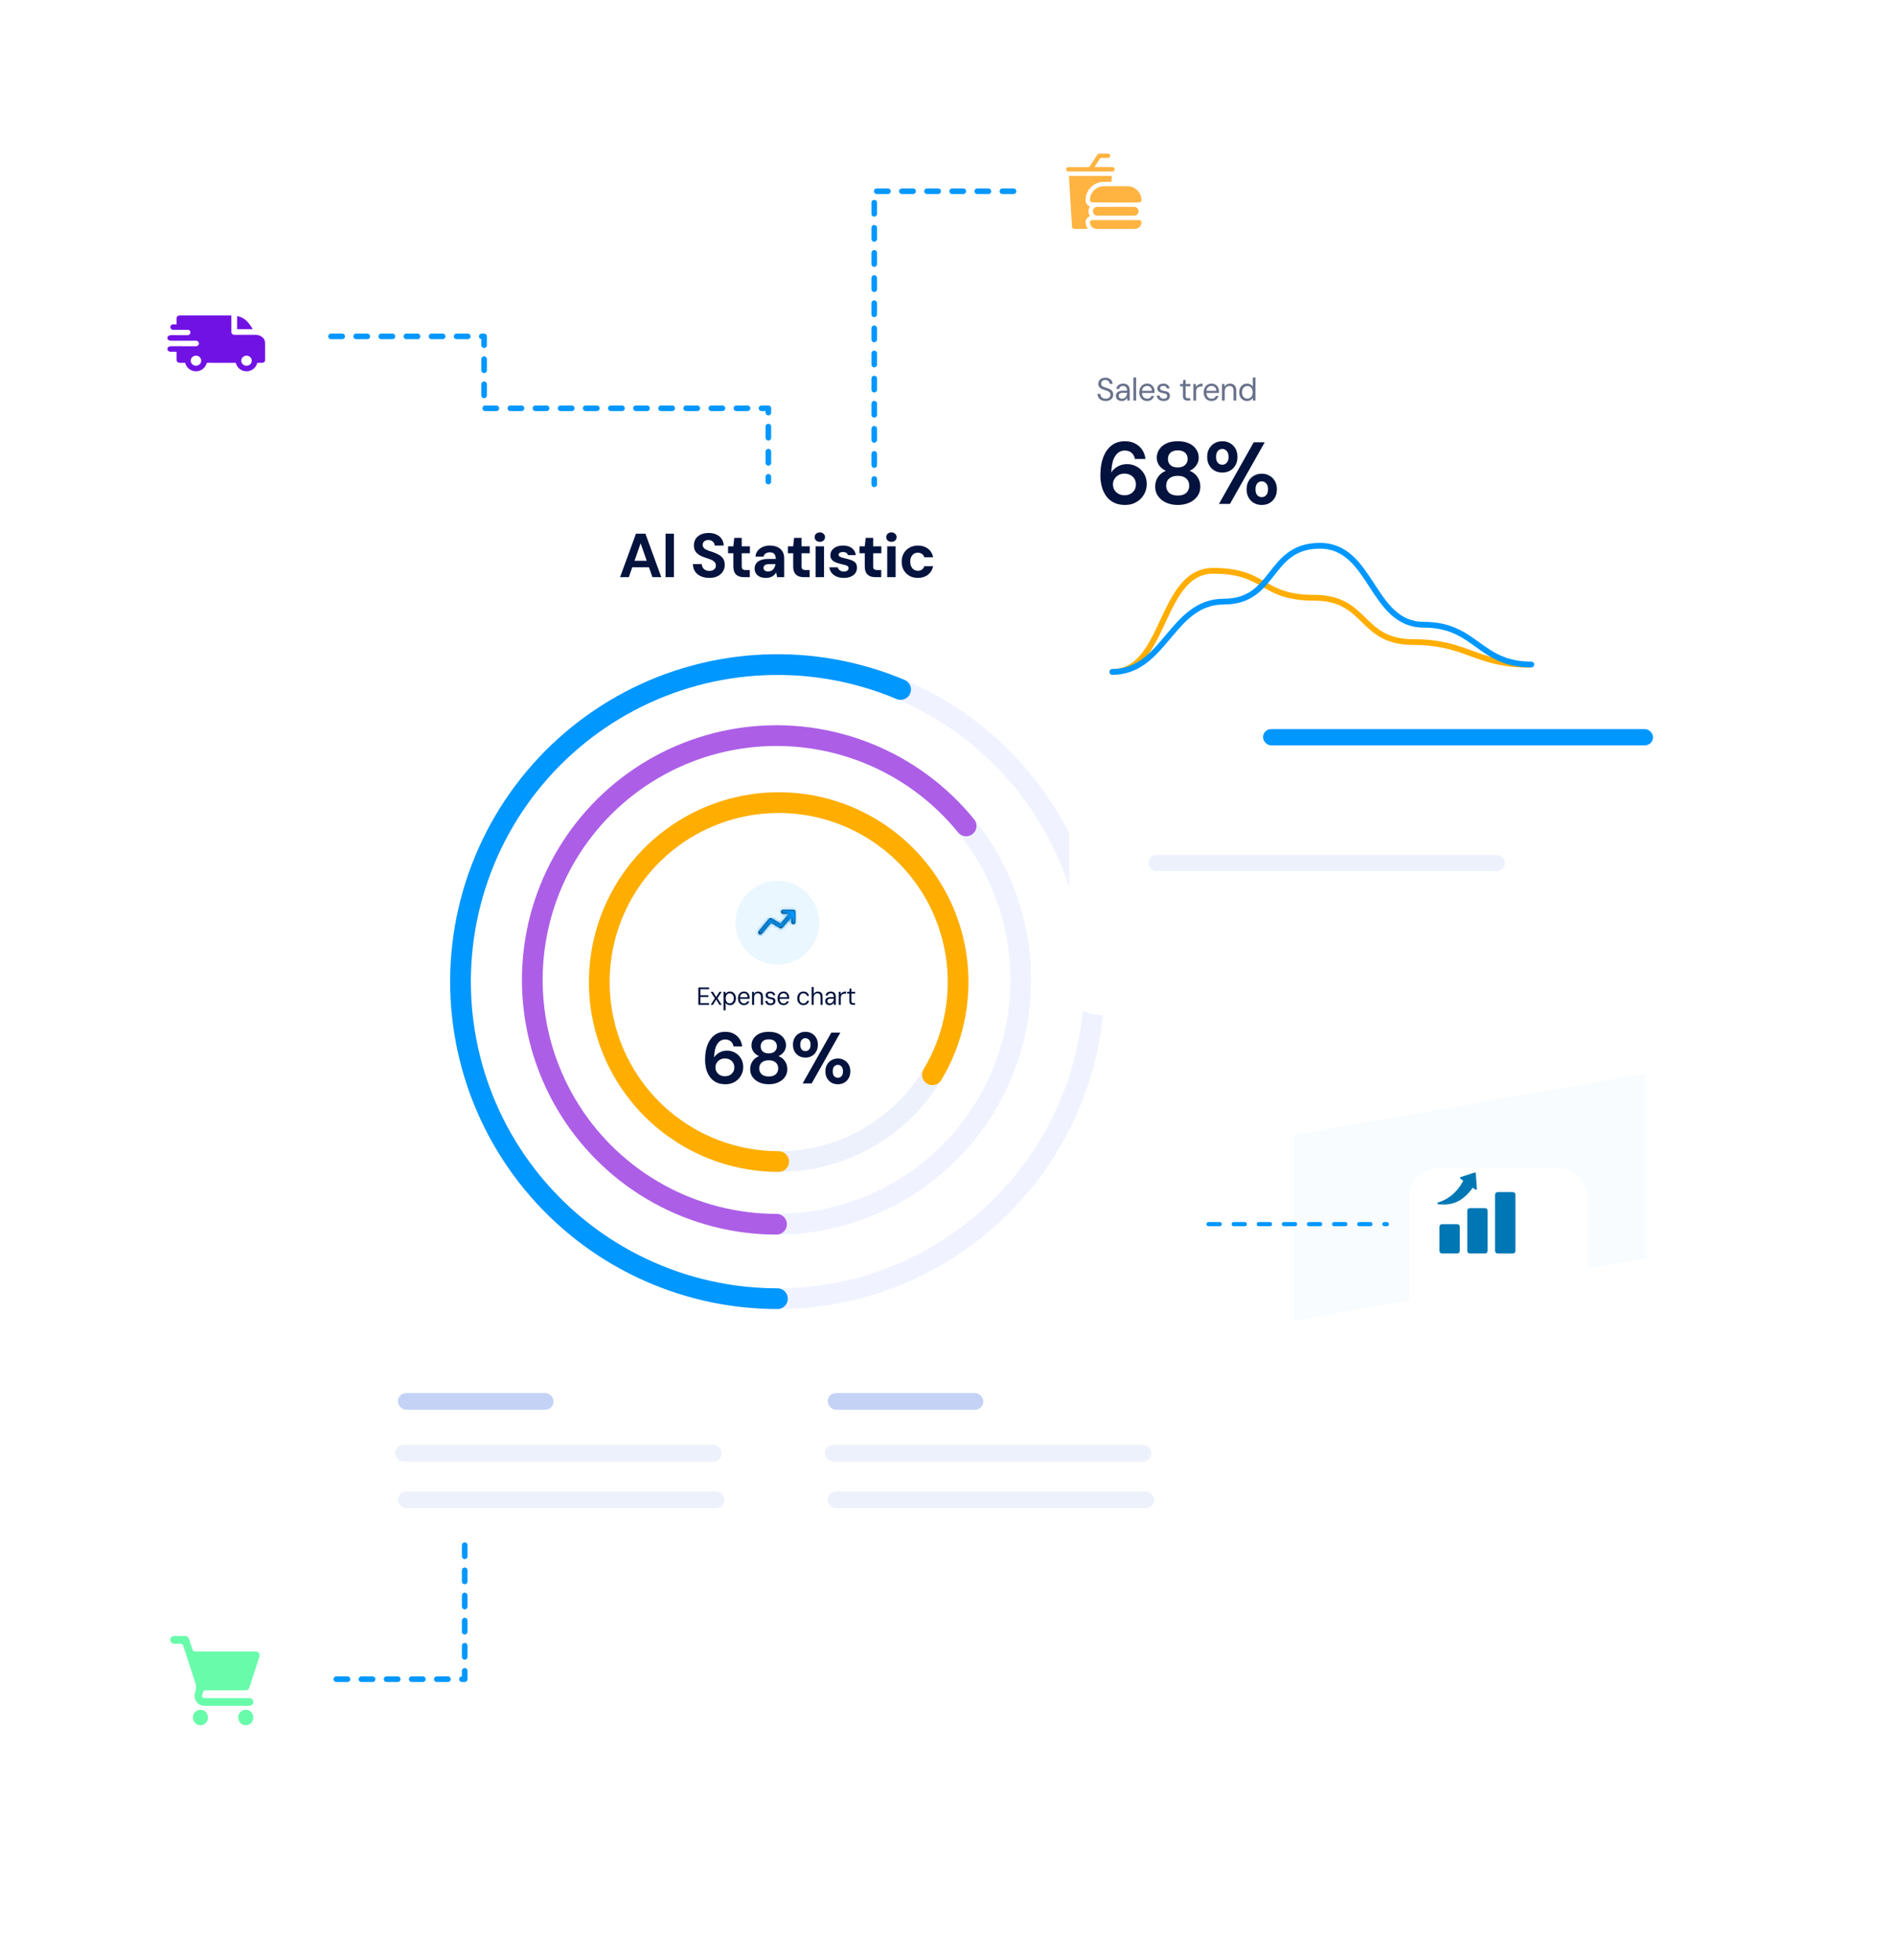 <svg width="679" height="702" viewBox="0 0 679 702" fill="none" xmlns="http://www.w3.org/2000/svg">
<path opacity="0.03" d="M259.345 442.311L589.757 384.5V450.704L259.345 509.5L259.345 442.311Z" fill="#0097FE"/>
<g filter="url(#filter0_d_216_569)">
<rect x="108.726" y="160.5" width="339" height="412" rx="10" fill="white"/>
</g>
<path d="M222.178 206.746L227.873 191.174H231.255L236.95 206.746H233.768L229.542 194.6L225.315 206.746H222.178ZM224.692 203.209L225.471 200.873H233.413L234.191 203.209H224.692ZM238.485 206.746V191.174H241.488V206.746H238.485ZM254.166 207.013C253.054 207.013 252.053 206.82 251.163 206.435C250.273 206.049 249.576 205.485 249.072 204.744C248.568 204.002 248.301 203.105 248.271 202.052H251.452C251.467 202.512 251.586 202.927 251.808 203.298C252.031 203.669 252.342 203.965 252.742 204.188C253.143 204.395 253.617 204.499 254.166 204.499C254.641 204.499 255.049 204.425 255.39 204.277C255.746 204.114 256.02 203.891 256.213 203.609C256.406 203.328 256.502 202.994 256.502 202.608C256.502 202.149 256.391 201.77 256.168 201.474C255.946 201.177 255.642 200.925 255.256 200.717C254.871 200.51 254.426 200.324 253.922 200.161C253.432 199.983 252.913 199.805 252.364 199.627C251.148 199.212 250.221 198.678 249.584 198.026C248.946 197.358 248.627 196.476 248.627 195.378C248.627 194.444 248.849 193.643 249.294 192.976C249.754 192.308 250.377 191.797 251.163 191.441C251.964 191.085 252.883 190.907 253.922 190.907C254.975 190.907 255.894 191.092 256.68 191.463C257.481 191.819 258.111 192.338 258.571 193.02C259.031 193.702 259.275 194.503 259.305 195.423H256.079C256.079 195.082 255.983 194.763 255.79 194.466C255.612 194.155 255.36 193.91 255.034 193.732C254.708 193.539 254.322 193.443 253.877 193.443C253.477 193.428 253.121 193.487 252.809 193.621C252.498 193.754 252.246 193.955 252.053 194.222C251.875 194.474 251.786 194.793 251.786 195.178C251.786 195.549 251.875 195.86 252.053 196.112C252.231 196.365 252.483 196.587 252.809 196.78C253.15 196.958 253.536 197.128 253.966 197.292C254.411 197.44 254.893 197.596 255.412 197.759C256.198 198.026 256.91 198.344 257.548 198.715C258.2 199.071 258.719 199.538 259.105 200.117C259.49 200.695 259.683 201.459 259.683 202.408C259.683 203.224 259.468 203.98 259.038 204.677C258.623 205.374 258.007 205.938 257.192 206.368C256.376 206.798 255.368 207.013 254.166 207.013ZM266.682 206.746C265.91 206.746 265.228 206.627 264.635 206.39C264.042 206.138 263.582 205.73 263.256 205.167C262.929 204.588 262.766 203.802 262.766 202.809V198.181H260.875V195.69H262.766L263.1 192.664H265.769V195.69H268.706V198.181H265.769V202.853C265.769 203.357 265.881 203.706 266.103 203.899C266.326 204.091 266.704 204.188 267.238 204.188H268.661V206.746H266.682ZM274.529 207.013C273.595 207.013 272.816 206.865 272.193 206.568C271.585 206.272 271.133 205.871 270.836 205.367C270.54 204.848 270.391 204.284 270.391 203.676C270.391 202.994 270.562 202.401 270.903 201.896C271.259 201.377 271.793 200.97 272.505 200.673C273.217 200.376 274.114 200.228 275.196 200.228H277.977C277.977 199.694 277.896 199.257 277.732 198.915C277.584 198.56 277.347 198.293 277.021 198.115C276.709 197.937 276.309 197.848 275.819 197.848C275.256 197.848 274.766 197.981 274.351 198.248C273.936 198.5 273.684 198.878 273.595 199.383H270.68C270.755 198.567 271.022 197.87 271.481 197.292C271.941 196.698 272.549 196.239 273.306 195.912C274.062 195.586 274.9 195.423 275.819 195.423C276.872 195.423 277.784 195.601 278.556 195.957C279.327 196.298 279.92 196.81 280.335 197.492C280.765 198.159 280.98 198.975 280.98 199.939V206.746H278.444L278.111 205.033C277.948 205.33 277.755 205.597 277.532 205.834C277.31 206.071 277.05 206.279 276.754 206.457C276.457 206.635 276.123 206.768 275.753 206.857C275.382 206.961 274.974 207.013 274.529 207.013ZM275.241 204.699C275.641 204.699 275.99 204.633 276.286 204.499C276.598 204.351 276.857 204.158 277.065 203.921C277.288 203.684 277.458 203.409 277.577 203.098C277.71 202.771 277.799 202.438 277.844 202.097V202.074H275.53C275.085 202.074 274.714 202.134 274.418 202.252C274.121 202.356 273.906 202.512 273.773 202.72C273.639 202.927 273.572 203.157 273.572 203.409C273.572 203.691 273.639 203.928 273.773 204.121C273.906 204.314 274.099 204.462 274.351 204.566C274.603 204.655 274.9 204.699 275.241 204.699ZM288.125 206.746C287.354 206.746 286.671 206.627 286.078 206.39C285.485 206.138 285.025 205.73 284.699 205.167C284.373 204.588 284.209 203.802 284.209 202.809V198.181H282.318V195.69H284.209L284.543 192.664H287.213V195.69H290.149V198.181H287.213V202.853C287.213 203.357 287.324 203.706 287.546 203.899C287.769 204.091 288.147 204.188 288.681 204.188H290.105V206.746H288.125ZM292.257 206.746V195.69H295.26V206.746H292.257ZM293.77 194.088C293.221 194.088 292.769 193.932 292.413 193.621C292.072 193.295 291.901 192.887 291.901 192.397C291.901 191.908 292.072 191.508 292.413 191.196C292.769 190.87 293.221 190.707 293.77 190.707C294.304 190.707 294.741 190.87 295.082 191.196C295.438 191.508 295.616 191.908 295.616 192.397C295.616 192.887 295.438 193.295 295.082 193.621C294.741 193.932 294.304 194.088 293.77 194.088ZM302.367 207.013C301.388 207.013 300.521 206.85 299.764 206.524C299.008 206.197 298.407 205.752 297.962 205.189C297.517 204.61 297.258 203.958 297.184 203.231H300.187C300.246 203.498 300.372 203.75 300.565 203.988C300.758 204.21 301.003 204.388 301.299 204.521C301.596 204.655 301.937 204.722 302.323 204.722C302.738 204.722 303.072 204.67 303.324 204.566C303.576 204.447 303.761 204.299 303.88 204.121C303.998 203.928 304.058 203.735 304.058 203.543C304.058 203.231 303.969 203.001 303.791 202.853C303.613 202.69 303.346 202.556 302.99 202.453C302.649 202.349 302.241 202.245 301.766 202.141C301.277 202.023 300.78 201.889 300.276 201.741C299.772 201.592 299.312 201.407 298.897 201.185C298.496 200.947 298.17 200.651 297.918 200.295C297.666 199.924 297.54 199.464 297.54 198.915C297.54 198.263 297.718 197.67 298.074 197.136C298.444 196.602 298.963 196.187 299.631 195.89C300.313 195.579 301.129 195.423 302.078 195.423C303.398 195.423 304.451 195.727 305.237 196.335C306.038 196.943 306.505 197.781 306.638 198.849H303.813C303.739 198.493 303.546 198.218 303.235 198.026C302.938 197.833 302.545 197.736 302.056 197.736C301.537 197.736 301.136 197.833 300.854 198.026C300.587 198.204 300.454 198.441 300.454 198.738C300.454 198.945 300.55 199.123 300.743 199.271C300.936 199.42 301.203 199.553 301.544 199.672C301.885 199.776 302.293 199.887 302.767 200.006C303.568 200.183 304.288 200.384 304.925 200.606C305.578 200.829 306.097 201.147 306.483 201.563C306.868 201.978 307.061 202.579 307.061 203.365C307.076 204.062 306.89 204.692 306.505 205.256C306.119 205.804 305.578 206.234 304.881 206.546C304.184 206.857 303.346 207.013 302.367 207.013ZM313.772 206.746C313.001 206.746 312.319 206.627 311.725 206.39C311.132 206.138 310.672 205.73 310.346 205.167C310.02 204.588 309.857 203.802 309.857 202.809V198.181H307.966V195.69H309.857L310.19 192.664H312.86V195.69H315.796V198.181H312.86V202.853C312.86 203.357 312.971 203.706 313.194 203.899C313.416 204.091 313.794 204.188 314.328 204.188H315.752V206.746H313.772ZM317.904 206.746V195.69H320.908V206.746H317.904ZM319.417 194.088C318.868 194.088 318.416 193.932 318.06 193.621C317.719 193.295 317.548 192.887 317.548 192.397C317.548 191.908 317.719 191.508 318.06 191.196C318.416 190.87 318.868 190.707 319.417 190.707C319.951 190.707 320.389 190.87 320.73 191.196C321.086 191.508 321.264 191.908 321.264 192.397C321.264 192.887 321.086 193.295 320.73 193.621C320.389 193.932 319.951 194.088 319.417 194.088ZM328.882 207.013C327.755 207.013 326.754 206.768 325.879 206.279C325.004 205.775 324.314 205.092 323.81 204.232C323.32 203.357 323.076 202.356 323.076 201.229C323.076 200.087 323.32 199.086 323.81 198.226C324.314 197.351 325.004 196.669 325.879 196.179C326.754 195.675 327.755 195.423 328.882 195.423C330.306 195.423 331.507 195.794 332.486 196.535C333.465 197.277 334.088 198.3 334.355 199.605H331.173C331.04 199.101 330.765 198.708 330.35 198.426C329.935 198.129 329.438 197.981 328.86 197.981C328.341 197.981 327.873 198.115 327.458 198.382C327.058 198.634 326.739 199.004 326.502 199.494C326.264 199.968 326.146 200.539 326.146 201.207C326.146 201.711 326.212 202.163 326.346 202.564C326.494 202.964 326.687 203.305 326.924 203.587C327.176 203.869 327.466 204.084 327.792 204.232C328.118 204.381 328.474 204.455 328.86 204.455C329.245 204.455 329.594 204.395 329.905 204.277C330.217 204.143 330.484 203.958 330.706 203.721C330.929 203.469 331.084 203.164 331.173 202.809H334.355C334.088 204.084 333.465 205.107 332.486 205.878C331.507 206.635 330.306 207.013 328.882 207.013Z" fill="#03133D"/>
<path d="M278.571 465.196C263.657 465.196 248.889 462.258 235.11 456.551C221.331 450.843 208.811 442.478 198.265 431.932C187.719 421.386 179.354 408.866 173.646 395.087C167.939 381.308 165.001 366.54 165.001 351.625C165.001 336.711 167.939 321.943 173.646 308.164C179.354 294.385 187.719 281.865 198.265 271.319C208.811 260.773 221.331 252.408 235.11 246.701C248.889 240.993 263.657 238.055 278.571 238.055C293.485 238.055 308.254 240.993 322.033 246.701C335.812 252.408 348.331 260.773 358.878 271.319C369.424 281.865 377.791 294.385 383.496 308.164C389.205 321.943 392.143 336.711 392.143 351.625C392.143 366.54 389.205 381.308 383.496 395.087C377.787 408.866 369.424 421.386 358.878 431.932C348.331 442.478 335.812 450.843 322.032 456.551C308.254 462.258 293.485 465.196 278.571 465.196Z" stroke="#F0F3FF" stroke-width="7.415" stroke-linecap="round"/>
<path d="M278.571 465.196C261.748 465.196 245.135 461.458 229.933 454.253C214.73 447.048 201.318 436.556 190.666 423.534C180.014 410.512 172.388 395.287 168.339 378.958C164.29 362.63 163.92 345.605 167.254 329.115C170.589 312.626 177.545 297.083 187.62 283.61C197.696 270.137 210.639 259.071 225.513 251.212C240.388 243.352 256.823 238.895 273.63 238.163C290.437 237.431 307.197 240.442 322.699 246.979" stroke="#0097FE" stroke-width="7.415" stroke-linecap="round"/>
<path d="M278.239 438.526C266.747 438.526 255.367 436.262 244.749 431.864C234.132 427.466 224.485 421.02 216.358 412.894C208.232 404.767 201.786 395.12 197.388 384.502C192.99 373.885 190.726 362.505 190.726 351.013C190.726 339.521 192.99 328.14 197.388 317.523C201.786 306.905 208.232 297.258 216.358 289.132C224.485 281.006 234.132 274.559 244.749 270.161C255.367 265.764 266.747 263.5 278.239 263.5C289.732 263.5 301.111 265.764 311.729 270.161C322.346 274.559 331.994 281.006 340.12 289.132C348.247 297.258 354.693 306.905 359.089 317.523C363.488 328.141 365.751 339.52 365.751 351.013C365.751 362.505 363.488 373.885 359.089 384.502C354.692 395.12 348.247 404.767 340.12 412.894C331.994 421.02 322.346 427.466 311.729 431.864C301.111 436.262 289.732 438.526 278.239 438.526Z" stroke="#F0F3FF" stroke-width="7.415" stroke-linecap="round"/>
<path d="M278.239 438.526C263.465 438.526 248.931 434.785 235.991 427.652C223.053 420.52 212.13 410.227 204.242 397.734C196.354 385.241 191.758 370.955 190.881 356.207C190.004 341.458 192.875 326.728 199.227 313.388C205.579 300.048 215.206 288.535 227.208 279.919C239.211 271.304 253.199 265.867 267.87 264.117C282.54 262.366 297.416 264.358 311.108 269.907C324.801 275.456 336.866 284.382 346.179 295.852" stroke="#AC5FE6" stroke-width="7.415" stroke-linecap="round"/>
<path d="M279.017 416.081C270.574 416.081 262.214 414.418 254.414 411.187C246.614 407.956 239.527 403.22 233.557 397.251C227.587 391.281 222.851 384.194 219.62 376.393C216.389 368.593 214.726 360.233 214.726 351.79C214.726 343.348 216.389 334.988 219.62 327.188C222.851 319.388 227.587 312.3 233.557 306.33C239.527 300.36 246.614 295.625 254.414 292.394C262.214 289.163 270.574 287.5 279.017 287.5C287.459 287.5 295.82 289.163 303.62 292.394C311.42 295.625 318.507 300.36 324.477 306.33C330.447 312.3 335.182 319.388 338.413 327.188C341.644 334.988 343.307 343.348 343.307 351.79C343.307 360.233 341.644 368.593 338.413 376.393C335.182 384.194 330.447 391.281 324.477 397.251C318.507 403.22 311.42 407.956 303.62 411.187C295.82 414.418 287.459 416.081 279.017 416.081Z" stroke="#EDF1FC" stroke-width="7.415" stroke-linecap="round"/>
<path d="M279.017 416.081C264.812 416.081 251.008 411.377 239.759 402.703C228.511 394.03 220.451 381.875 216.839 368.138C213.228 354.4 214.267 339.853 219.795 326.769C225.324 313.684 235.03 302.799 247.397 295.813C259.765 288.827 274.098 286.134 288.158 288.153C302.218 290.173 315.213 296.792 325.115 306.977C335.016 317.162 341.265 330.339 342.887 344.451C344.508 358.562 341.411 372.814 334.078 384.979" stroke="#FFAE00" stroke-width="7.415" stroke-linecap="round"/>
<path d="M278.54 345.553C286.84 345.553 293.567 338.826 293.567 330.527C293.567 322.228 286.84 315.5 278.54 315.5C270.241 315.5 263.514 322.228 263.514 330.527C263.514 338.826 270.241 345.553 278.54 345.553Z" fill="#EBF7FF"/>
<path fill-rule="evenodd" clip-rule="evenodd" d="M285.006 326.592C285.005 326.539 284.989 326.488 284.975 326.437C284.964 326.394 284.959 326.35 284.94 326.311C284.923 326.273 284.894 326.241 284.869 326.206C284.838 326.161 284.81 326.115 284.77 326.078C284.763 326.072 284.76 326.063 284.753 326.057C284.726 326.034 284.693 326.026 284.664 326.007C284.62 325.978 284.576 325.949 284.526 325.929C284.476 325.912 284.427 325.907 284.376 325.9C284.341 325.894 284.309 325.878 284.271 325.878H280.564C280.154 325.878 279.823 326.21 279.823 326.619C279.823 327.029 280.154 327.361 280.564 327.361H282.659L279.667 330.851L276.497 328.949C276.184 328.76 275.781 328.829 275.546 329.11L271.84 333.558C271.578 333.872 271.62 334.34 271.935 334.602C272.074 334.717 272.242 334.774 272.409 334.774C272.622 334.774 272.832 334.683 272.979 334.507L276.28 330.547L279.441 332.445C279.752 332.631 280.151 332.565 280.386 332.291L283.53 328.623V330.326C283.53 330.735 283.861 331.067 284.271 331.067C284.681 331.067 285.012 330.735 285.012 330.326V326.619C285.012 326.61 285.007 326.602 285.006 326.592" fill="#231F20"/>
<mask id="mask0_216_569" style="mask-type:luminance" maskUnits="userSpaceOnUse" x="271" y="325" width="15" height="10">
<path fill-rule="evenodd" clip-rule="evenodd" d="M285.006 326.592C285.005 326.539 284.989 326.488 284.975 326.437C284.964 326.394 284.959 326.35 284.94 326.311C284.923 326.273 284.894 326.241 284.869 326.206C284.838 326.161 284.81 326.115 284.77 326.078C284.763 326.072 284.76 326.063 284.753 326.057C284.726 326.034 284.693 326.026 284.664 326.007C284.62 325.978 284.576 325.949 284.526 325.929C284.476 325.912 284.427 325.907 284.376 325.9C284.341 325.894 284.309 325.878 284.271 325.878H280.564C280.154 325.878 279.823 326.21 279.823 326.619C279.823 327.029 280.154 327.361 280.564 327.361H282.659L279.667 330.851L276.497 328.949C276.184 328.76 275.781 328.829 275.546 329.11L271.84 333.558C271.578 333.872 271.62 334.34 271.935 334.602C272.074 334.717 272.242 334.774 272.409 334.774C272.622 334.774 272.832 334.683 272.979 334.507L276.28 330.547L279.441 332.445C279.752 332.631 280.151 332.565 280.386 332.291L283.53 328.623V330.326C283.53 330.735 283.861 331.067 284.271 331.067C284.681 331.067 285.012 330.735 285.012 330.326V326.619C285.012 326.61 285.007 326.602 285.006 326.592" fill="white"/>
</mask>
<g mask="url(#mask0_216_569)">
<rect x="269.445" y="321.43" width="17.791" height="17.791" fill="#0097FE"/>
</g>
<path d="M250.225 359.952V353.725H254.077V354.339H250.972V356.509H253.81V357.114H250.972V359.338H254.077V359.952H250.225ZM254.64 359.952L256.135 357.603L254.64 355.273H255.459L256.615 357.132L257.78 355.273H258.59L257.095 357.603L258.59 359.952H257.78L256.615 358.048L255.468 359.952H254.64ZM259.25 361.909V355.273H259.926L259.988 356.002C260.083 355.848 260.202 355.709 260.344 355.584C260.493 355.46 260.667 355.359 260.869 355.282C261.077 355.205 261.314 355.166 261.581 355.166C262.002 355.166 262.37 355.273 262.684 355.486C263.004 355.7 263.253 355.99 263.431 356.358C263.609 356.726 263.698 357.147 263.698 357.621C263.698 358.09 263.609 358.508 263.431 358.876C263.253 359.243 263.004 359.534 262.684 359.747C262.364 359.955 261.993 360.059 261.572 360.059C261.21 360.059 260.893 359.985 260.62 359.836C260.347 359.688 260.14 359.48 259.997 359.214V361.909H259.25ZM261.483 359.409C261.762 359.409 262.008 359.338 262.221 359.196C262.441 359.048 262.613 358.84 262.737 358.573C262.868 358.3 262.933 357.98 262.933 357.612C262.933 357.245 262.868 356.927 262.737 356.661C262.613 356.388 262.441 356.18 262.221 356.038C262.008 355.89 261.762 355.815 261.483 355.815C261.186 355.815 260.928 355.89 260.709 356.038C260.49 356.18 260.321 356.388 260.202 356.661C260.083 356.927 260.024 357.245 260.024 357.612C260.024 357.98 260.083 358.3 260.202 358.573C260.321 358.84 260.49 359.048 260.709 359.196C260.928 359.338 261.186 359.409 261.483 359.409ZM266.545 360.059C266.13 360.059 265.762 359.958 265.442 359.756C265.122 359.555 264.87 359.27 264.686 358.902C264.508 358.535 264.419 358.105 264.419 357.612C264.419 357.12 264.508 356.69 264.686 356.322C264.87 355.955 265.122 355.67 265.442 355.468C265.768 355.267 266.142 355.166 266.563 355.166C267.014 355.166 267.39 355.267 267.693 355.468C267.995 355.67 268.223 355.94 268.378 356.278C268.532 356.616 268.609 356.987 268.609 357.39C268.609 357.449 268.609 357.509 268.609 357.568C268.609 357.627 268.606 357.698 268.6 357.781H264.98V357.203H267.88C267.868 356.747 267.734 356.4 267.479 356.162C267.23 355.919 266.919 355.798 266.545 355.798C266.296 355.798 266.065 355.86 265.851 355.984C265.644 356.103 265.475 356.281 265.344 356.518C265.214 356.755 265.149 357.052 265.149 357.408V357.657C265.149 358.048 265.214 358.377 265.344 358.644C265.475 358.905 265.644 359.101 265.851 359.231C266.065 359.362 266.296 359.427 266.545 359.427C266.877 359.427 267.138 359.365 267.328 359.24C267.518 359.11 267.657 358.926 267.746 358.689H268.484C268.413 358.95 268.289 359.184 268.111 359.391C267.939 359.599 267.719 359.762 267.453 359.881C267.192 359.999 266.889 360.059 266.545 360.059ZM269.467 359.952V355.273H270.143L270.178 356.011C270.315 355.744 270.51 355.537 270.765 355.388C271.026 355.24 271.326 355.166 271.664 355.166C272.008 355.166 272.307 355.231 272.562 355.362C272.817 355.492 273.016 355.691 273.158 355.958C273.301 356.225 273.372 356.563 273.372 356.972V359.952H272.625V357.052C272.625 356.637 272.521 356.325 272.313 356.118C272.112 355.91 271.839 355.807 271.495 355.807C271.263 355.807 271.05 355.863 270.854 355.976C270.659 356.082 270.501 356.242 270.383 356.456C270.27 356.669 270.214 356.93 270.214 357.239V359.952H269.467ZM276.122 360.059C275.701 360.059 275.351 359.996 275.072 359.872C274.799 359.741 274.592 359.563 274.449 359.338C274.307 359.107 274.221 358.84 274.191 358.537H274.956C274.98 358.698 275.033 358.846 275.116 358.982C275.205 359.113 275.333 359.219 275.499 359.303C275.665 359.386 275.876 359.427 276.131 359.427C276.332 359.427 276.504 359.397 276.646 359.338C276.789 359.273 276.896 359.184 276.967 359.071C277.044 358.959 277.082 358.828 277.082 358.68C277.082 358.484 277.038 358.333 276.949 358.226C276.866 358.113 276.741 358.03 276.575 357.977C276.415 357.918 276.214 357.873 275.97 357.844C275.709 357.808 275.478 357.758 275.277 357.692C275.075 357.627 274.903 357.541 274.761 357.434C274.624 357.328 274.52 357.194 274.449 357.034C274.378 356.874 274.342 356.684 274.342 356.465C274.342 356.21 274.411 355.984 274.547 355.789C274.683 355.593 274.876 355.442 275.125 355.335C275.38 355.222 275.68 355.166 276.024 355.166C276.528 355.166 276.925 355.282 277.216 355.513C277.512 355.744 277.687 356.073 277.741 356.5H277.002C276.973 356.281 276.872 356.109 276.7 355.984C276.528 355.86 276.3 355.798 276.015 355.798C275.712 355.798 275.484 355.854 275.33 355.967C275.176 356.079 275.099 356.228 275.099 356.411C275.099 356.548 275.131 356.672 275.196 356.785C275.268 356.892 275.386 356.984 275.552 357.061C275.718 357.132 275.941 357.185 276.219 357.221C276.569 357.262 276.866 357.331 277.109 357.426C277.352 357.514 277.536 357.654 277.661 357.844C277.791 358.033 277.853 358.291 277.847 358.618C277.847 358.926 277.773 359.187 277.625 359.4C277.483 359.614 277.281 359.777 277.02 359.89C276.765 360.002 276.466 360.059 276.122 360.059ZM280.719 360.059C280.304 360.059 279.936 359.958 279.616 359.756C279.295 359.555 279.043 359.27 278.86 358.902C278.682 358.535 278.593 358.105 278.593 357.612C278.593 357.12 278.682 356.69 278.86 356.322C279.043 355.955 279.295 355.67 279.616 355.468C279.942 355.267 280.316 355.166 280.737 355.166C281.187 355.166 281.564 355.267 281.866 355.468C282.169 355.67 282.397 355.94 282.551 356.278C282.705 356.616 282.783 356.987 282.783 357.39C282.783 357.449 282.783 357.509 282.783 357.568C282.783 357.627 282.78 357.698 282.774 357.781H279.153V357.203H282.053C282.041 356.747 281.908 356.4 281.653 356.162C281.404 355.919 281.092 355.798 280.719 355.798C280.47 355.798 280.238 355.86 280.025 355.984C279.817 356.103 279.648 356.281 279.518 356.518C279.387 356.755 279.322 357.052 279.322 357.408V357.657C279.322 358.048 279.387 358.377 279.518 358.644C279.648 358.905 279.817 359.101 280.025 359.231C280.238 359.362 280.47 359.427 280.719 359.427C281.051 359.427 281.312 359.365 281.502 359.24C281.691 359.11 281.831 358.926 281.92 358.689H282.658C282.587 358.95 282.462 359.184 282.284 359.391C282.112 359.599 281.893 359.762 281.626 359.881C281.365 359.999 281.063 360.059 280.719 360.059ZM287.871 360.059C287.444 360.059 287.064 359.958 286.732 359.756C286.4 359.549 286.139 359.261 285.949 358.893C285.759 358.526 285.664 358.099 285.664 357.612C285.664 357.12 285.759 356.693 285.949 356.331C286.139 355.964 286.4 355.679 286.732 355.477C287.064 355.27 287.444 355.166 287.871 355.166C288.404 355.166 288.849 355.308 289.205 355.593C289.567 355.878 289.798 356.26 289.899 356.741H289.134C289.069 356.444 288.917 356.216 288.68 356.056C288.449 355.89 288.176 355.807 287.862 355.807C287.589 355.807 287.343 355.875 287.123 356.011C286.91 356.148 286.741 356.349 286.616 356.616C286.492 356.883 286.429 357.215 286.429 357.612C286.429 357.909 286.465 358.173 286.536 358.404C286.607 358.629 286.705 358.819 286.83 358.973C286.96 359.122 287.111 359.234 287.283 359.311C287.461 359.389 287.654 359.427 287.862 359.427C288.075 359.427 288.268 359.391 288.44 359.32C288.618 359.243 288.766 359.134 288.885 358.991C289.009 358.849 289.092 358.68 289.134 358.484H289.899C289.804 358.953 289.573 359.332 289.205 359.623C288.843 359.913 288.398 360.059 287.871 360.059ZM290.807 359.952V353.547H291.555V356.029C291.709 355.762 291.919 355.552 292.186 355.397C292.453 355.243 292.741 355.166 293.049 355.166C293.411 355.166 293.716 355.234 293.965 355.371C294.22 355.501 294.413 355.703 294.544 355.976C294.68 356.248 294.748 356.595 294.748 357.016V359.952H294.01V357.096C294.01 356.669 293.909 356.349 293.707 356.136C293.506 355.916 293.233 355.807 292.889 355.807C292.646 355.807 292.423 355.866 292.222 355.984C292.02 356.097 291.857 356.266 291.733 356.491C291.614 356.717 291.555 356.99 291.555 357.31V359.952H290.807ZM297.266 360.059C296.91 360.059 296.614 359.993 296.376 359.863C296.139 359.727 295.961 359.549 295.843 359.329C295.724 359.104 295.665 358.864 295.665 358.609C295.665 358.3 295.742 358.039 295.896 357.826C296.056 357.606 296.279 357.44 296.563 357.328C296.848 357.215 297.18 357.159 297.56 357.159H298.725C298.725 356.856 298.689 356.604 298.618 356.403C298.547 356.201 298.431 356.05 298.271 355.949C298.111 355.848 297.898 355.798 297.631 355.798C297.364 355.798 297.136 355.866 296.946 356.002C296.756 356.133 296.637 356.328 296.59 356.589H295.825C295.86 356.281 295.964 356.023 296.136 355.815C296.308 355.602 296.525 355.442 296.786 355.335C297.052 355.222 297.334 355.166 297.631 355.166C298.052 355.166 298.399 355.243 298.671 355.397C298.944 355.546 299.146 355.756 299.276 356.029C299.407 356.296 299.472 356.613 299.472 356.981V359.952H298.805L298.76 359.151C298.701 359.276 298.624 359.394 298.529 359.507C298.44 359.614 298.333 359.709 298.209 359.792C298.084 359.875 297.942 359.94 297.782 359.987C297.628 360.035 297.456 360.059 297.266 360.059ZM297.373 359.427C297.568 359.427 297.749 359.383 297.915 359.294C298.081 359.205 298.224 359.086 298.342 358.938C298.467 358.784 298.562 358.612 298.627 358.422C298.692 358.232 298.725 358.033 298.725 357.826V357.737H297.622C297.343 357.737 297.115 357.772 296.937 357.844C296.765 357.915 296.64 358.016 296.563 358.146C296.486 358.271 296.448 358.413 296.448 358.573C296.448 358.745 296.483 358.896 296.554 359.027C296.625 359.151 296.729 359.249 296.866 359.32C297.008 359.391 297.177 359.427 297.373 359.427ZM300.529 359.952V355.273H301.205L301.258 356.127C301.365 355.913 301.504 355.735 301.676 355.593C301.848 355.451 302.056 355.344 302.299 355.273C302.548 355.202 302.827 355.166 303.135 355.166V355.949H302.673C302.495 355.949 302.323 355.973 302.157 356.02C301.991 356.067 301.839 356.145 301.703 356.251C301.572 356.358 301.469 356.503 301.392 356.687C301.315 356.871 301.276 357.102 301.276 357.381V359.952H300.529ZM305.632 359.952C305.365 359.952 305.134 359.91 304.938 359.827C304.742 359.744 304.591 359.605 304.484 359.409C304.383 359.208 304.333 358.938 304.333 358.6V355.904H303.515V355.273H304.333L304.431 354.107H305.08V355.273H306.406V355.904H305.08V358.6C305.08 358.878 305.137 359.068 305.249 359.169C305.362 359.264 305.561 359.311 305.845 359.311H306.388V359.952H305.632Z" fill="#03133D"/>
<path d="M259.953 388.383C258.587 388.383 257.437 388.132 256.503 387.63C255.569 387.129 254.816 386.454 254.245 385.607C253.674 384.759 253.259 383.816 253 382.779C252.758 381.741 252.637 380.677 252.637 379.587C252.637 377.564 252.922 375.808 253.493 374.32C254.064 372.815 254.885 371.657 255.958 370.844C257.03 370.013 258.327 369.598 259.85 369.598C261.095 369.598 262.15 369.849 263.015 370.351C263.897 370.835 264.58 371.475 265.065 372.271C265.549 373.066 265.834 373.922 265.921 374.839H262.833C262.678 374.044 262.34 373.43 261.821 372.997C261.302 372.565 260.637 372.348 259.824 372.348C258.665 372.348 257.731 372.885 257.021 373.957C256.312 375.012 255.932 376.629 255.88 378.809C256.295 378.1 256.918 377.512 257.748 377.045C258.578 376.578 259.504 376.344 260.524 376.344C261.527 376.344 262.47 376.586 263.352 377.071C264.234 377.555 264.944 378.238 265.48 379.12C266.033 380.002 266.31 381.04 266.31 382.234C266.31 383.323 266.042 384.335 265.506 385.269C264.987 386.203 264.243 386.956 263.274 387.527C262.323 388.097 261.216 388.383 259.953 388.383ZM259.772 385.529C260.74 385.529 261.536 385.235 262.159 384.647C262.799 384.041 263.119 383.28 263.119 382.363C263.119 381.395 262.799 380.616 262.159 380.028C261.519 379.44 260.706 379.146 259.72 379.146C259.08 379.146 258.5 379.293 257.981 379.587C257.48 379.864 257.082 380.245 256.788 380.729C256.494 381.196 256.347 381.723 256.347 382.312C256.347 383.246 256.667 384.015 257.307 384.621C257.964 385.226 258.786 385.529 259.772 385.529ZM275.463 388.383C274.218 388.383 273.094 388.167 272.09 387.734C271.087 387.285 270.283 386.653 269.677 385.84C269.089 385.027 268.795 384.085 268.795 383.012C268.795 381.905 269.081 380.936 269.652 380.106C270.24 379.276 271.009 378.679 271.961 378.316C271.13 377.953 270.473 377.434 269.989 376.759C269.504 376.067 269.262 375.298 269.262 374.45C269.262 373.585 269.496 372.79 269.963 372.063C270.43 371.319 271.122 370.723 272.039 370.273C272.973 369.823 274.114 369.598 275.463 369.598C276.813 369.598 277.945 369.823 278.862 370.273C279.779 370.723 280.471 371.319 280.938 372.063C281.405 372.79 281.638 373.585 281.638 374.45C281.638 375.28 281.388 376.05 280.886 376.759C280.402 377.451 279.753 377.97 278.94 378.316C279.909 378.679 280.678 379.276 281.249 380.106C281.82 380.936 282.105 381.905 282.105 383.012C282.105 384.085 281.811 385.027 281.223 385.84C280.635 386.653 279.831 387.285 278.81 387.734C277.807 388.167 276.691 388.383 275.463 388.383ZM275.463 377.33C276.363 377.33 277.072 377.097 277.591 376.629C278.11 376.162 278.369 375.566 278.369 374.839C278.369 374.044 278.11 373.421 277.591 372.971C277.089 372.521 276.38 372.297 275.463 372.297C274.529 372.297 273.811 372.521 273.31 372.971C272.808 373.421 272.557 374.044 272.557 374.839C272.557 375.583 272.808 376.188 273.31 376.655C273.829 377.105 274.547 377.33 275.463 377.33ZM275.463 385.607C276.57 385.607 277.409 385.339 277.98 384.802C278.551 384.249 278.836 383.557 278.836 382.727C278.836 381.81 278.534 381.092 277.928 380.573C277.34 380.054 276.518 379.795 275.463 379.795C274.408 379.795 273.569 380.054 272.947 380.573C272.341 381.092 272.039 381.81 272.039 382.727C272.039 383.557 272.324 384.249 272.895 384.802C273.483 385.339 274.339 385.607 275.463 385.607ZM288.589 378.835C287.759 378.835 287.007 378.653 286.332 378.29C285.658 377.909 285.121 377.373 284.724 376.681C284.326 375.99 284.127 375.168 284.127 374.217C284.127 373.265 284.326 372.444 284.724 371.752C285.121 371.06 285.658 370.532 286.332 370.169C287.007 369.788 287.768 369.598 288.615 369.598C289.446 369.598 290.189 369.788 290.847 370.169C291.521 370.532 292.057 371.06 292.455 371.752C292.853 372.444 293.052 373.265 293.052 374.217C293.052 375.168 292.853 375.99 292.455 376.681C292.057 377.373 291.521 377.909 290.847 378.29C290.172 378.653 289.42 378.835 288.589 378.835ZM287.603 388.072L297.852 369.91H301.095L290.847 388.072H287.603ZM288.589 376.526C289.091 376.526 289.523 376.335 289.887 375.955C290.25 375.557 290.432 374.978 290.432 374.217C290.432 373.455 290.25 372.876 289.887 372.478C289.541 372.08 289.108 371.881 288.589 371.881C288.071 371.881 287.629 372.08 287.266 372.478C286.92 372.876 286.747 373.455 286.747 374.217C286.747 374.978 286.92 375.557 287.266 375.955C287.629 376.335 288.071 376.526 288.589 376.526ZM300.213 388.383C299.383 388.383 298.63 388.201 297.956 387.838C297.281 387.457 296.745 386.921 296.347 386.229C295.949 385.538 295.75 384.716 295.75 383.765C295.75 382.813 295.949 382 296.347 381.326C296.745 380.634 297.281 380.106 297.956 379.743C298.63 379.362 299.391 379.172 300.239 379.172C301.069 379.172 301.813 379.362 302.47 379.743C303.145 380.106 303.681 380.634 304.079 381.326C304.477 382 304.676 382.813 304.676 383.765C304.676 384.716 304.477 385.538 304.079 386.229C303.681 386.921 303.145 387.457 302.47 387.838C301.813 388.201 301.061 388.383 300.213 388.383ZM300.213 386.074C300.732 386.074 301.164 385.883 301.51 385.503C301.874 385.105 302.055 384.526 302.055 383.765C302.055 383.003 301.874 382.424 301.51 382.026C301.164 381.628 300.732 381.429 300.213 381.429C299.694 381.429 299.253 381.628 298.89 382.026C298.544 382.424 298.371 383.003 298.371 383.765C298.371 384.526 298.544 385.105 298.89 385.503C299.253 385.883 299.694 386.074 300.213 386.074Z" fill="#03133D"/>
<g filter="url(#filter1_d_216_569)">
<rect x="131.572" y="487.5" width="140" height="62.019" rx="8" fill="white"/>
</g>
<rect x="142.572" y="498.991" width="55.782" height="6" rx="3" fill="#C4D2F6"/>
<rect x="141.572" y="517.57" width="117" height="6" rx="3" fill="#EDF1FC"/>
<rect x="142.572" y="534.269" width="117" height="6" rx="3" fill="#EDF1FC"/>
<g filter="url(#filter2_d_216_569)">
<rect x="285.572" y="487.5" width="140" height="62.019" rx="8" fill="white"/>
</g>
<rect x="296.572" y="498.991" width="55.782" height="6" rx="3" fill="#C4D2F6"/>
<rect x="295.572" y="517.57" width="117" height="6" rx="3" fill="#EDF1FC"/>
<rect x="296.572" y="534.269" width="117" height="6" rx="3" fill="#EDF1FC"/>
<g filter="url(#filter3_d_216_569)">
<rect x="375.139" y="111.5" width="199.645" height="228" rx="10" fill="white"/>
</g>
<g filter="url(#filter4_d_216_569)">
<rect x="398.576" y="297.5" width="157.719" height="23.276" rx="11.638" fill="white"/>
</g>
<rect x="411.473" y="306.229" width="127.773" height="5.819" rx="2.91" fill="#EDF1FC"/>
<g filter="url(#filter5_d_216_569)">
<rect x="437.576" y="250.5" width="169.698" height="26.186" rx="13.093" fill="white"/>
</g>
<rect x="452.549" y="261.168" width="139.751" height="5.819" rx="2.91" fill="#0097FE"/>
<path d="M396.175 143.638C395.583 143.638 395.068 143.531 394.63 143.315C394.191 143.1 393.853 142.8 393.615 142.416C393.376 142.031 393.257 141.585 393.257 141.078H394.272C394.272 141.393 394.345 141.685 394.491 141.954C394.637 142.216 394.849 142.427 395.126 142.589C395.41 142.743 395.76 142.819 396.175 142.819C396.537 142.819 396.844 142.762 397.098 142.646C397.36 142.523 397.556 142.358 397.686 142.15C397.825 141.943 397.894 141.708 397.894 141.447C397.894 141.139 397.829 140.889 397.698 140.697C397.567 140.497 397.386 140.336 397.156 140.213C396.933 140.089 396.671 139.982 396.371 139.89C396.079 139.79 395.764 139.682 395.426 139.567C394.772 139.351 394.291 139.082 393.984 138.759C393.684 138.436 393.534 138.017 393.534 137.502C393.534 137.063 393.634 136.679 393.834 136.348C394.041 136.018 394.334 135.76 394.71 135.575C395.095 135.383 395.549 135.287 396.071 135.287C396.587 135.287 397.033 135.383 397.41 135.575C397.794 135.768 398.094 136.033 398.309 136.371C398.525 136.702 398.632 137.087 398.632 137.525H397.617C397.617 137.302 397.559 137.083 397.444 136.867C397.329 136.652 397.152 136.475 396.914 136.337C396.683 136.191 396.391 136.118 396.037 136.118C395.745 136.11 395.483 136.16 395.252 136.268C395.029 136.368 394.853 136.514 394.722 136.706C394.599 136.898 394.537 137.133 394.537 137.41C394.537 137.671 394.591 137.882 394.699 138.044C394.814 138.205 394.976 138.344 395.183 138.459C395.399 138.567 395.649 138.667 395.933 138.759C396.218 138.851 396.533 138.955 396.879 139.071C397.271 139.201 397.617 139.363 397.917 139.555C398.225 139.74 398.463 139.978 398.632 140.27C398.809 140.562 398.898 140.935 398.898 141.389C398.898 141.774 398.794 142.139 398.586 142.485C398.386 142.823 398.086 143.1 397.686 143.315C397.286 143.531 396.783 143.638 396.175 143.638ZM401.931 143.638C401.462 143.638 401.07 143.554 400.755 143.385C400.447 143.215 400.216 142.992 400.063 142.716C399.909 142.431 399.832 142.127 399.832 141.804C399.832 141.404 399.932 141.066 400.132 140.789C400.34 140.512 400.628 140.305 400.997 140.166C401.366 140.02 401.801 139.947 402.3 139.947H403.823C403.823 139.57 403.773 139.255 403.673 139.001C403.573 138.748 403.416 138.559 403.2 138.436C402.993 138.305 402.727 138.24 402.404 138.24C402.043 138.24 401.731 138.332 401.47 138.517C401.216 138.694 401.059 138.955 400.997 139.301H400.005C400.051 138.894 400.19 138.551 400.42 138.275C400.651 137.998 400.939 137.786 401.285 137.64C401.639 137.494 402.012 137.421 402.404 137.421C402.943 137.421 403.389 137.521 403.742 137.721C404.096 137.913 404.358 138.186 404.527 138.54C404.704 138.886 404.792 139.297 404.792 139.774V143.5H403.927L403.869 142.462C403.792 142.623 403.692 142.777 403.569 142.923C403.454 143.062 403.316 143.185 403.154 143.292C403 143.4 402.82 143.485 402.612 143.546C402.404 143.608 402.177 143.638 401.931 143.638ZM402.07 142.819C402.331 142.819 402.57 142.762 402.785 142.646C403.008 142.531 403.196 142.377 403.35 142.185C403.504 141.993 403.619 141.777 403.696 141.539C403.781 141.293 403.823 141.035 403.823 140.766V140.697H402.381C402.012 140.697 401.712 140.743 401.481 140.835C401.258 140.92 401.097 141.043 400.997 141.205C400.897 141.366 400.847 141.551 400.847 141.758C400.847 141.974 400.893 142.162 400.985 142.323C401.078 142.477 401.216 142.6 401.401 142.693C401.585 142.777 401.808 142.819 402.07 142.819ZM406.117 143.5V135.195H407.086V143.5H406.117ZM411.003 143.638C410.465 143.638 409.985 143.512 409.562 143.258C409.146 142.996 408.819 142.635 408.581 142.173C408.343 141.704 408.224 141.158 408.224 140.536C408.224 139.905 408.343 139.359 408.581 138.898C408.819 138.428 409.146 138.067 409.562 137.813C409.985 137.552 410.473 137.421 411.027 137.421C411.603 137.421 412.088 137.552 412.48 137.813C412.88 138.067 413.18 138.409 413.38 138.84C413.587 139.263 413.691 139.728 413.691 140.236C413.691 140.312 413.691 140.393 413.691 140.478C413.691 140.555 413.687 140.647 413.68 140.755H408.95V140.005H412.745C412.73 139.444 412.557 139.009 412.226 138.701C411.903 138.394 411.496 138.24 411.003 138.24C410.68 138.24 410.381 138.317 410.104 138.471C409.827 138.625 409.6 138.851 409.423 139.151C409.254 139.451 409.169 139.824 409.169 140.27V140.593C409.169 141.085 409.254 141.497 409.423 141.827C409.6 142.158 409.827 142.408 410.104 142.577C410.381 142.739 410.68 142.819 411.003 142.819C411.426 142.819 411.765 142.735 412.019 142.566C412.272 142.389 412.457 142.147 412.572 141.839H413.53C413.437 142.177 413.276 142.485 413.045 142.762C412.822 143.031 412.538 143.246 412.192 143.408C411.853 143.562 411.457 143.638 411.003 143.638ZM416.971 143.638C416.464 143.638 416.029 143.558 415.668 143.396C415.307 143.235 415.026 143.008 414.826 142.716C414.634 142.423 414.515 142.081 414.468 141.689H415.46C415.499 141.889 415.576 142.077 415.691 142.254C415.814 142.423 415.979 142.562 416.187 142.669C416.402 142.769 416.668 142.819 416.983 142.819C417.252 142.819 417.475 142.781 417.652 142.704C417.837 142.619 417.975 142.508 418.067 142.37C418.16 142.223 418.206 142.062 418.206 141.885C418.206 141.639 418.148 141.451 418.033 141.32C417.925 141.181 417.764 141.078 417.548 141.008C417.333 140.939 417.071 140.882 416.764 140.835C416.464 140.789 416.187 140.724 415.933 140.639C415.687 140.555 415.468 140.447 415.276 140.316C415.091 140.186 414.949 140.024 414.849 139.832C414.749 139.632 414.699 139.394 414.699 139.117C414.699 138.786 414.784 138.494 414.953 138.24C415.13 137.986 415.376 137.786 415.691 137.64C416.014 137.494 416.395 137.421 416.833 137.421C417.471 137.421 417.983 137.571 418.367 137.871C418.752 138.171 418.975 138.601 419.036 139.163H418.079C418.048 138.878 417.921 138.655 417.698 138.494C417.483 138.325 417.191 138.24 416.822 138.24C416.445 138.24 416.16 138.313 415.968 138.459C415.776 138.605 415.68 138.798 415.68 139.036C415.68 139.205 415.726 139.355 415.818 139.486C415.91 139.617 416.06 139.728 416.268 139.82C416.483 139.905 416.756 139.974 417.087 140.028C417.51 140.089 417.879 140.178 418.194 140.293C418.509 140.409 418.756 140.585 418.932 140.824C419.109 141.055 419.198 141.381 419.198 141.804C419.198 142.181 419.105 142.508 418.921 142.785C418.736 143.062 418.479 143.273 418.148 143.419C417.817 143.565 417.425 143.638 416.971 143.638ZM425.547 143.5C425.201 143.5 424.901 143.446 424.648 143.339C424.394 143.231 424.198 143.05 424.059 142.796C423.929 142.535 423.863 142.185 423.863 141.747V138.378H422.825V137.559H423.863L423.99 136.106H424.832V137.559H426.539V138.378H424.832V141.747C424.832 142.108 424.905 142.354 425.051 142.485C425.197 142.608 425.455 142.669 425.824 142.669H426.493V143.5H425.547ZM427.605 143.5V137.559H428.482L428.563 138.667C428.693 138.398 428.866 138.171 429.082 137.986C429.297 137.802 429.555 137.663 429.855 137.571C430.155 137.471 430.497 137.421 430.881 137.421V138.436H430.408C430.17 138.436 429.939 138.471 429.716 138.54C429.501 138.601 429.305 138.705 429.128 138.851C428.959 138.99 428.824 139.182 428.724 139.428C428.624 139.667 428.574 139.97 428.574 140.339V143.5H427.605ZM434.08 143.638C433.542 143.638 433.061 143.512 432.638 143.258C432.223 142.996 431.896 142.635 431.658 142.173C431.419 141.704 431.3 141.158 431.3 140.536C431.3 139.905 431.419 139.359 431.658 138.898C431.896 138.428 432.223 138.067 432.638 137.813C433.061 137.552 433.55 137.421 434.103 137.421C434.68 137.421 435.165 137.552 435.557 137.813C435.957 138.067 436.256 138.409 436.456 138.84C436.664 139.263 436.768 139.728 436.768 140.236C436.768 140.312 436.768 140.393 436.768 140.478C436.768 140.555 436.764 140.647 436.756 140.755H432.027V140.005H435.822C435.807 139.444 435.634 139.009 435.303 138.701C434.98 138.394 434.572 138.24 434.08 138.24C433.757 138.24 433.457 138.317 433.18 138.471C432.904 138.625 432.677 138.851 432.5 139.151C432.331 139.451 432.246 139.824 432.246 140.27V140.593C432.246 141.085 432.331 141.497 432.5 141.827C432.677 142.158 432.904 142.408 433.18 142.577C433.457 142.739 433.757 142.819 434.08 142.819C434.503 142.819 434.842 142.735 435.095 142.566C435.349 142.389 435.534 142.147 435.649 141.839H436.606C436.514 142.177 436.353 142.485 436.122 142.762C435.899 143.031 435.614 143.246 435.268 143.408C434.93 143.562 434.534 143.638 434.08 143.638ZM437.857 143.5V137.559H438.733L438.791 138.551C438.968 138.198 439.225 137.921 439.564 137.721C439.902 137.521 440.29 137.421 440.729 137.421C441.183 137.421 441.575 137.509 441.905 137.686C442.236 137.863 442.494 138.129 442.678 138.482C442.863 138.836 442.955 139.286 442.955 139.832V143.5H441.986V139.936C441.986 139.374 441.855 138.955 441.594 138.678C441.332 138.394 440.971 138.252 440.51 138.252C440.202 138.252 439.918 138.328 439.656 138.482C439.402 138.628 439.198 138.848 439.045 139.14C438.899 139.424 438.826 139.774 438.826 140.189V143.5H437.857ZM446.81 143.638C446.264 143.638 445.779 143.504 445.356 143.235C444.941 142.966 444.614 142.596 444.376 142.127C444.145 141.651 444.03 141.116 444.03 140.524C444.03 139.924 444.145 139.394 444.376 138.932C444.614 138.463 444.941 138.094 445.356 137.825C445.779 137.556 446.268 137.421 446.821 137.421C447.298 137.421 447.709 137.517 448.056 137.709C448.409 137.902 448.686 138.171 448.886 138.517V135.195H449.855V143.5H448.978L448.886 142.543C448.771 142.727 448.617 142.904 448.425 143.073C448.24 143.242 448.013 143.381 447.744 143.488C447.475 143.588 447.163 143.638 446.81 143.638ZM446.937 142.796C447.321 142.796 447.656 142.704 447.94 142.52C448.232 142.335 448.455 142.074 448.609 141.735C448.771 141.389 448.851 140.989 448.851 140.536C448.851 140.074 448.771 139.674 448.609 139.336C448.455 138.998 448.232 138.736 447.94 138.551C447.656 138.359 447.321 138.263 446.937 138.263C446.567 138.263 446.237 138.359 445.945 138.551C445.66 138.736 445.433 138.998 445.264 139.336C445.103 139.674 445.022 140.074 445.022 140.536C445.022 140.989 445.103 141.389 445.264 141.735C445.433 142.074 445.66 142.335 445.945 142.52C446.237 142.704 446.567 142.796 446.937 142.796Z" fill="#68718B"/>
<path d="M403.164 180.878C401.504 180.878 400.106 180.574 398.97 179.964C397.835 179.354 396.92 178.534 396.227 177.504C395.533 176.474 395.028 175.328 394.713 174.067C394.419 172.805 394.272 171.513 394.272 170.188C394.272 167.728 394.618 165.594 395.312 163.786C396.006 161.957 397.005 160.549 398.308 159.561C399.611 158.552 401.188 158.047 403.038 158.047C404.552 158.047 405.834 158.352 406.886 158.962C407.958 159.55 408.788 160.328 409.377 161.295C409.965 162.262 410.312 163.303 410.417 164.417H406.665C406.476 163.45 406.066 162.704 405.435 162.178C404.804 161.653 403.995 161.39 403.007 161.39C401.598 161.39 400.463 162.042 399.601 163.345C398.739 164.627 398.276 166.593 398.213 169.242C398.718 168.38 399.475 167.665 400.484 167.098C401.493 166.53 402.618 166.246 403.858 166.246C405.078 166.246 406.223 166.541 407.295 167.129C408.368 167.718 409.23 168.548 409.881 169.62C410.554 170.693 410.89 171.954 410.89 173.405C410.89 174.729 410.565 175.959 409.913 177.094C409.282 178.229 408.378 179.144 407.201 179.838C406.045 180.532 404.699 180.878 403.164 180.878ZM402.944 177.41C404.121 177.41 405.088 177.052 405.845 176.337C406.623 175.602 407.012 174.677 407.012 173.562C407.012 172.385 406.623 171.439 405.845 170.724C405.067 170.009 404.079 169.652 402.881 169.652C402.103 169.652 401.398 169.831 400.768 170.188C400.158 170.524 399.675 170.987 399.317 171.576C398.96 172.143 398.781 172.784 398.781 173.499C398.781 174.634 399.17 175.57 399.948 176.306C400.747 177.042 401.745 177.41 402.944 177.41ZM422.016 180.878C420.502 180.878 419.135 180.616 417.916 180.09C416.697 179.543 415.719 178.776 414.983 177.788C414.269 176.8 413.911 175.654 413.911 174.351C413.911 173.005 414.258 171.828 414.952 170.819C415.667 169.81 416.602 169.084 417.758 168.643C416.749 168.201 415.95 167.571 415.362 166.751C414.773 165.91 414.479 164.974 414.479 163.944C414.479 162.893 414.763 161.926 415.33 161.043C415.898 160.139 416.739 159.414 417.853 158.867C418.988 158.32 420.376 158.047 422.016 158.047C423.656 158.047 425.033 158.32 426.147 158.867C427.261 159.414 428.102 160.139 428.67 161.043C429.237 161.926 429.521 162.893 429.521 163.944C429.521 164.953 429.216 165.889 428.607 166.751C428.018 167.592 427.229 168.222 426.241 168.643C427.419 169.084 428.354 169.81 429.048 170.819C429.742 171.828 430.089 173.005 430.089 174.351C430.089 175.654 429.731 176.8 429.016 177.788C428.302 178.776 427.324 179.543 426.084 180.09C424.864 180.616 423.508 180.878 422.016 180.878ZM422.016 167.445C423.109 167.445 423.971 167.161 424.602 166.593C425.232 166.025 425.548 165.3 425.548 164.417C425.548 163.45 425.232 162.693 424.602 162.147C423.992 161.6 423.13 161.327 422.016 161.327C420.88 161.327 420.008 161.6 419.398 162.147C418.789 162.693 418.484 163.45 418.484 164.417C418.484 165.321 418.789 166.057 419.398 166.625C420.029 167.171 420.901 167.445 422.016 167.445ZM422.016 177.504C423.361 177.504 424.381 177.178 425.075 176.527C425.768 175.854 426.115 175.013 426.115 174.004C426.115 172.89 425.747 172.017 425.012 171.386C424.297 170.756 423.298 170.44 422.016 170.44C420.733 170.44 419.714 170.756 418.957 171.386C418.221 172.017 417.853 172.89 417.853 174.004C417.853 175.013 418.2 175.854 418.894 176.527C419.609 177.178 420.649 177.504 422.016 177.504ZM437.969 169.274C436.96 169.274 436.046 169.053 435.226 168.611C434.406 168.149 433.754 167.497 433.271 166.656C432.787 165.815 432.545 164.817 432.545 163.66C432.545 162.504 432.787 161.505 433.271 160.664C433.754 159.824 434.406 159.182 435.226 158.741C436.046 158.278 436.971 158.047 438.001 158.047C439.01 158.047 439.914 158.278 440.713 158.741C441.533 159.182 442.185 159.824 442.668 160.664C443.152 161.505 443.393 162.504 443.393 163.66C443.393 164.817 443.152 165.815 442.668 166.656C442.185 167.497 441.533 168.149 440.713 168.611C439.893 169.053 438.979 169.274 437.969 169.274ZM436.771 180.5L449.227 158.425H453.169L440.713 180.5H436.771ZM437.969 166.467C438.579 166.467 439.105 166.236 439.546 165.773C439.988 165.29 440.208 164.585 440.208 163.66C440.208 162.735 439.988 162.031 439.546 161.547C439.126 161.064 438.6 160.822 437.969 160.822C437.339 160.822 436.803 161.064 436.361 161.547C435.941 162.031 435.73 162.735 435.73 163.66C435.73 164.585 435.941 165.29 436.361 165.773C436.803 166.236 437.339 166.467 437.969 166.467ZM452.097 180.878C451.088 180.878 450.173 180.658 449.354 180.216C448.534 179.754 447.882 179.102 447.398 178.261C446.915 177.42 446.673 176.421 446.673 175.265C446.673 174.109 446.915 173.121 447.398 172.301C447.882 171.46 448.534 170.819 449.354 170.377C450.173 169.915 451.099 169.683 452.129 169.683C453.138 169.683 454.042 169.915 454.841 170.377C455.661 170.819 456.312 171.46 456.796 172.301C457.279 173.121 457.521 174.109 457.521 175.265C457.521 176.421 457.279 177.42 456.796 178.261C456.312 179.102 455.661 179.754 454.841 180.216C454.042 180.658 453.127 180.878 452.097 180.878ZM452.097 178.072C452.728 178.072 453.253 177.841 453.674 177.378C454.115 176.894 454.336 176.19 454.336 175.265C454.336 174.34 454.115 173.636 453.674 173.152C453.253 172.669 452.728 172.427 452.097 172.427C451.466 172.427 450.93 172.669 450.489 173.152C450.068 173.636 449.858 174.34 449.858 175.265C449.858 176.19 450.068 176.894 450.489 177.378C450.93 177.841 451.466 178.072 452.097 178.072Z" fill="#03133D"/>
<path d="M398.576 240.682C417.786 240.682 415.517 204.467 434.727 204.467C453.938 204.467 451.665 214.124 470.876 214.124C490.087 214.124 487.128 229.99 506.339 229.99C525.549 229.99 528.803 238.14 548.014 238.14" stroke="#FFAE00" stroke-width="2.069" stroke-linecap="round"/>
<path d="M398.575 240.682C417.346 240.682 419.744 215.504 438.514 215.504C457.284 215.504 454.173 195.5 472.943 195.5C491.714 195.5 491.355 223.782 510.125 223.782C528.896 223.782 529.915 238.036 548.686 238.036" stroke="#0097FE" stroke-width="2.069" stroke-linecap="round"/>
<path d="M109.611 120.5H173.466V146.252H275.316V172.5" stroke="#0097FE" stroke-width="2" stroke-linecap="round" stroke-linejoin="round" stroke-dasharray="4 5"/>
<g filter="url(#filter6_d_216_569)">
<rect x="45.725" y="90.5" width="63.886" height="64" rx="10" fill="white"/>
</g>
<g clip-path="url(#clip0_216_569)">
<path d="M60 120.789C60.273 120.218 60.741 120.045 61.377 120.054C63.301 120.08 65.227 120.066 67.152 120.062C67.852 120.06 68.319 119.547 68.224 118.905C68.152 118.416 67.827 118.158 67.233 118.153C66.242 118.144 65.251 118.15 64.26 118.15C63.554 118.15 62.848 118.152 62.141 118.149C61.484 118.146 61.02 117.727 61.027 117.15C61.032 116.586 61.491 116.176 62.128 116.17C62.501 116.167 62.873 116.17 63.281 116.17C63.281 115.45 63.278 114.76 63.282 114.07C63.286 113.408 63.707 113.001 64.394 113.001C70.476 113 76.559 113 82.642 113H82.897V113.36C82.897 115.164 82.897 116.968 82.897 118.772C82.897 119.547 83.292 119.931 84.088 119.931C86.559 119.931 89.032 119.933 91.503 119.93C92.313 119.929 93.053 120.152 93.721 120.583C94.539 121.109 94.967 121.877 94.981 122.809C95.011 124.865 94.998 126.922 94.99 128.98C94.988 129.541 94.548 129.95 93.965 129.962C93.452 129.973 92.939 129.971 92.427 129.962C92.252 129.959 92.173 130.007 92.12 130.18C91.591 131.916 90.091 133.015 88.29 133.001C86.516 132.987 85.032 131.856 84.527 130.137C84.512 130.085 84.484 130.036 84.454 129.966H84.152C80.906 129.966 77.66 129.969 74.413 129.96C74.15 129.959 74.054 130.031 73.98 130.28C73.494 131.911 71.933 133.016 70.174 133.001C68.441 132.985 66.908 131.85 66.433 130.23C66.409 130.147 66.383 130.064 66.352 129.966C65.703 129.966 65.066 129.967 64.43 129.966C63.697 129.963 63.284 129.567 63.282 128.866C63.279 128.03 63.282 127.194 63.282 126.358C63.282 126.25 63.282 126.144 63.282 126.006C62.625 126.006 62 125.979 61.379 126.013C60.742 126.048 60.274 125.85 60.001 125.28V124.752C60.273 124.181 60.742 124.012 61.377 124.016C64.292 124.038 67.206 124.024 70.122 124.028C70.598 124.029 70.972 123.874 71.181 123.449C71.52 122.762 70.998 122.047 70.156 122.047C67.23 122.044 64.303 122.033 61.377 122.055C60.742 122.06 60.274 121.89 60.001 121.32V120.792L60 120.789ZM70.246 127.391C69.197 127.385 68.343 128.194 68.339 129.196C68.336 130.201 69.178 131.015 70.227 131.019C71.246 131.023 72.093 130.206 72.097 129.214C72.102 128.221 71.264 127.396 70.246 127.391ZM88.366 127.391C87.317 127.381 86.458 128.187 86.451 129.188C86.445 130.194 87.283 131.011 88.331 131.019C89.351 131.027 90.201 130.214 90.209 129.222C90.217 128.228 89.384 127.399 88.366 127.391Z" fill="#7112E5"/>
<path d="M84.96 117.932V113.225C87.774 113.741 89.274 115.692 90.565 117.933H84.96V117.932Z" fill="#7112E5"/>
</g>
<path d="M363.16 68.5H313.249V173.5" stroke="#0097FE" stroke-width="2" stroke-linecap="round" stroke-linejoin="round" stroke-dasharray="4 5"/>
<g filter="url(#filter7_d_216_569)">
<rect x="363.16" y="36.5" width="63.886" height="64" rx="10" fill="white"/>
</g>
<g clip-path="url(#clip1_216_569)">
<path d="M409 71.926C408.79 72.383 408.427 72.514 407.938 72.513C402.464 72.502 396.991 72.506 391.517 72.506C390.821 72.506 390.527 72.201 390.547 71.503C390.62 68.952 392.794 66.748 395.35 66.717C398.301 66.681 401.254 66.681 404.206 66.717C406.563 66.746 408.635 68.654 408.948 70.99C408.957 71.057 408.983 71.121 409.001 71.188V71.926L409 71.926Z" fill="#FFB341"/>
<path d="M409 79.942C408.938 80.142 408.897 80.352 408.81 80.541C408.371 81.497 407.617 81.993 406.565 81.996C404.044 82.004 401.521 81.998 398.999 81.998C396.978 81.998 394.957 82.004 392.936 81.996C391.629 81.991 390.575 80.972 390.546 79.708C390.534 79.186 390.862 78.836 391.383 78.836C396.972 78.834 402.56 78.836 408.149 78.832C408.577 78.832 408.822 79.067 409.001 79.414V79.942H409Z" fill="#FFB341"/>
<path d="M397.241 55C397.276 55.023 397.309 55.048 397.345 55.067C397.703 55.253 397.885 55.605 397.802 55.955C397.712 56.336 397.407 56.579 396.997 56.581C396.18 56.585 395.362 56.587 394.546 56.579C394.372 56.577 394.262 56.618 394.162 56.775C393.514 57.788 392.853 58.792 392.162 59.851C392.292 59.851 392.38 59.851 392.469 59.851C394.499 59.851 396.528 59.849 398.557 59.852C399.164 59.853 399.555 60.387 399.347 60.92C399.227 61.227 398.992 61.391 398.669 61.429C398.591 61.439 398.511 61.433 398.432 61.433C393.275 61.433 388.118 61.433 382.961 61.431C382.823 61.431 382.678 61.424 382.547 61.384C382.184 61.272 381.96 60.914 382.006 60.549C382.052 60.183 382.354 59.89 382.726 59.855C382.813 59.847 382.901 59.852 382.989 59.852C385.326 59.852 387.663 59.849 390 59.856C390.195 59.856 390.312 59.807 390.423 59.634C391.292 58.282 392.166 56.935 393.058 55.599C393.211 55.368 393.454 55.198 393.655 55C394.85 55 396.045 55 397.241 55Z" fill="#FFB341"/>
<path d="M398.396 63.035C398.354 63.735 398.312 64.416 398.269 65.124C398.057 65.124 397.866 65.122 397.676 65.124C396.719 65.139 395.757 65.098 394.806 65.181C391.99 65.428 389.527 67.735 389.079 70.521C388.995 71.044 388.955 71.593 389.015 72.116C389.119 73.009 389.704 73.577 390.502 73.976C390.197 74.495 390.012 75.062 390.016 75.684C390.02 76.294 390.196 76.856 390.511 77.373C388.721 78.433 388.517 79.623 389.713 81.986C389.63 81.99 389.556 81.998 389.482 81.998C388.006 81.998 386.53 81.999 385.054 81.998C384.425 81.998 384.142 81.722 384.104 81.097C383.938 78.344 383.765 75.591 383.598 72.838C383.448 70.366 383.303 67.894 383.156 65.421C383.108 64.632 383.057 63.844 383.006 63.035H398.397H398.396Z" fill="#FFB341"/>
<path d="M399.771 77.252C397.575 77.252 395.38 77.257 393.184 77.249C392.53 77.246 392.038 76.935 391.755 76.342C391.482 75.768 391.551 75.209 391.932 74.705C392.255 74.278 392.703 74.087 393.238 74.088C395.179 74.09 397.119 74.088 399.061 74.088C401.485 74.088 403.909 74.086 406.333 74.09C407.24 74.091 407.939 74.779 407.944 75.657C407.95 76.549 407.25 77.249 406.332 77.251C404.145 77.256 401.958 77.252 399.771 77.252V77.252Z" fill="#FFB341"/>
</g>
<path d="M433.036 438.5H496.922" stroke="#0097FE" stroke-width="1.5" stroke-linecap="round" stroke-linejoin="round" stroke-dasharray="4 5"/>
<g filter="url(#filter8_d_216_569)">
<rect x="496.922" y="402.5" width="63.886" height="64" rx="10" fill="white"/>
</g>
<g clip-path="url(#clip2_216_569)">
<path d="M543 438.02C543 441.295 543 444.569 543 447.845C543 448.669 542.672 449 541.854 449C540.161 449 538.469 449.001 536.776 449C536.041 449 535.692 448.65 535.692 447.907C535.692 441.316 535.692 434.726 535.692 428.135C535.692 427.362 536.042 427.017 536.821 427.017C538.504 427.016 540.186 427.016 541.869 427.017C542.658 427.017 543.001 427.366 543.001 428.165C543.001 431.45 543.001 434.736 543.001 438.021L543 438.02Z" fill="#0077B5"/>
<path d="M525.735 440.881C525.735 438.548 525.735 436.214 525.735 433.881C525.735 433.095 526.063 432.768 526.85 432.768C528.554 432.768 530.256 432.767 531.96 432.768C532.68 432.768 533.031 433.12 533.031 433.838C533.031 438.535 533.031 443.233 533.031 447.931C533.031 448.646 532.676 448.998 531.957 448.999C530.233 449.001 528.51 449.001 526.786 448.999C526.083 448.999 525.736 448.65 525.735 447.943C525.733 445.589 525.735 443.235 525.735 440.881Z" fill="#0077B5"/>
<path d="M523.063 443.743C523.063 445.135 523.063 446.527 523.063 447.919C523.063 448.65 522.722 448.998 522.005 448.999C520.281 449.001 518.557 449.001 516.834 448.999C516.115 448.999 515.77 448.648 515.77 447.923C515.77 445.14 515.77 442.355 515.77 439.572C515.77 438.857 516.127 438.5 516.844 438.499C518.557 438.497 520.271 438.497 521.985 438.499C522.716 438.499 523.063 438.854 523.063 439.597C523.064 440.979 523.063 442.36 523.063 443.742V443.743Z" fill="#0077B5"/>
<path d="M524.298 422.967C523.949 422.711 523.619 422.489 523.313 422.236C523.212 422.153 523.115 421.984 523.128 421.866C523.14 421.769 523.3 421.646 523.419 421.608C525.035 421.079 526.655 420.561 528.275 420.044C528.629 419.931 528.778 420.033 528.804 420.398C528.926 422.154 529.048 423.91 529.168 425.666C529.181 425.855 529.244 426.106 529.01 426.171C528.868 426.209 528.665 426.119 528.522 426.032C528.252 425.869 528.007 425.666 527.726 425.461C527.518 425.729 527.316 425.994 527.11 426.255C525.928 427.749 524.595 429.075 522.934 430.036C520.943 431.186 518.783 431.564 516.517 431.452C516.14 431.433 515.762 431.416 515.39 431.355C515.25 431.331 515.055 431.208 515.016 431.089C514.946 430.875 515.138 430.78 515.328 430.72C519.254 429.496 522.063 426.924 524.076 423.398C524.151 423.265 524.217 423.127 524.298 422.967Z" fill="#0077B5"/>
</g>
<path d="M166.51 553.5V601.5H108.613" stroke="#0097FE" stroke-width="2" stroke-linecap="round" stroke-linejoin="round" stroke-dasharray="4 5"/>
<g filter="url(#filter9_d_216_569)">
<rect x="44.726" y="569.5" width="63.886" height="64" rx="10" fill="white"/>
</g>
<g clip-path="url(#clip3_216_569)">
<path d="M61 587.103C61.294 586.267 61.889 585.976 62.727 586.002C63.867 586.038 65.009 586.011 66.151 586.011C67.083 586.011 67.484 586.314 67.782 587.231C68.155 588.383 68.529 589.535 68.903 590.687C69.135 591.398 69.385 591.584 70.11 591.584C77.201 591.584 84.292 591.584 91.382 591.586C91.592 591.586 91.811 591.58 92.011 591.633C92.792 591.836 93.185 592.643 92.917 593.484C92.464 594.906 92.002 596.325 91.542 597.744C90.832 599.935 90.12 602.125 89.409 604.316C89.13 605.175 88.717 605.485 87.843 605.485C83.182 605.485 78.522 605.485 73.862 605.485C73.045 605.485 72.845 605.644 72.645 606.45C72.575 606.734 72.497 607.016 72.436 607.302C72.326 607.816 72.604 608.207 73.115 608.264C73.241 608.278 73.368 608.272 73.496 608.272C78.716 608.272 83.936 608.272 89.157 608.275C89.396 608.275 89.649 608.287 89.873 608.363C90.489 608.572 90.834 609.211 90.737 609.891C90.649 610.511 90.121 610.999 89.494 611.037C89.409 611.042 89.325 611.042 89.241 611.042C83.925 611.042 78.609 611.044 73.294 611.042C71.534 611.041 70.153 609.904 69.784 608.167C69.667 607.614 69.698 607.065 69.835 606.522C70.471 604.008 70.428 604.191 69.645 601.787C68.326 597.736 67.017 593.681 65.702 589.628C65.497 588.996 65.23 588.8 64.581 588.799C63.946 588.799 63.311 588.772 62.679 588.805C61.844 588.849 61.275 588.516 61 587.69V587.103L61 587.103Z" fill="#68FBAA"/>
<path d="M74.519 615.211C74.523 616.748 73.325 617.993 71.837 617.999C70.337 618.006 69.114 616.752 69.117 615.211C69.12 613.68 70.326 612.447 71.821 612.445C73.319 612.444 74.515 613.669 74.519 615.211Z" fill="#68FBAA"/>
<path d="M88.061 612.446C89.559 612.448 90.752 613.677 90.752 615.219C90.752 616.756 89.552 617.997 88.062 618C86.563 618.004 85.343 616.746 85.349 615.205C85.355 613.674 86.565 612.443 88.06 612.446H88.061Z" fill="#68FBAA"/>
</g>
<defs>
<filter id="filter0_d_216_569" x="50.726" y="118.5" width="487" height="560" filterUnits="userSpaceOnUse" color-interpolation-filters="sRGB">
<feFlood flood-opacity="0" result="BackgroundImageFix"/>
<feColorMatrix in="SourceAlpha" type="matrix" values="0 0 0 0 0 0 0 0 0 0 0 0 0 0 0 0 0 0 127 0" result="hardAlpha"/>
<feOffset dx="16" dy="32"/>
<feGaussianBlur stdDeviation="37"/>
<feComposite in2="hardAlpha" operator="out"/>
<feColorMatrix type="matrix" values="0 0 0 0 0.496 0 0 0 0 0.542 0 0 0 0 0.992 0 0 0 0.08 0"/>
<feBlend mode="normal" in2="BackgroundImageFix" result="effect1_dropShadow_216_569"/>
<feBlend mode="normal" in="SourceGraphic" in2="effect1_dropShadow_216_569" result="shape"/>
</filter>
<filter id="filter1_d_216_569" x="115.093" y="475.965" width="172.957" height="94.976" filterUnits="userSpaceOnUse" color-interpolation-filters="sRGB">
<feFlood flood-opacity="0" result="BackgroundImageFix"/>
<feColorMatrix in="SourceAlpha" type="matrix" values="0 0 0 0 0 0 0 0 0 0 0 0 0 0 0 0 0 0 127 0" result="hardAlpha"/>
<feOffset dy="4.944"/>
<feGaussianBlur stdDeviation="8.239"/>
<feColorMatrix type="matrix" values="0 0 0 0 0.11 0 0 0 0 0.141 0 0 0 0 0.412 0 0 0 0.05 0"/>
<feBlend mode="normal" in2="BackgroundImageFix" result="effect1_dropShadow_216_569"/>
<feBlend mode="normal" in="SourceGraphic" in2="effect1_dropShadow_216_569" result="shape"/>
</filter>
<filter id="filter2_d_216_569" x="269.093" y="475.965" width="172.957" height="94.976" filterUnits="userSpaceOnUse" color-interpolation-filters="sRGB">
<feFlood flood-opacity="0" result="BackgroundImageFix"/>
<feColorMatrix in="SourceAlpha" type="matrix" values="0 0 0 0 0 0 0 0 0 0 0 0 0 0 0 0 0 0 127 0" result="hardAlpha"/>
<feOffset dy="4.944"/>
<feGaussianBlur stdDeviation="8.239"/>
<feColorMatrix type="matrix" values="0 0 0 0 0.11 0 0 0 0 0.141 0 0 0 0 0.412 0 0 0 0.05 0"/>
<feBlend mode="normal" in2="BackgroundImageFix" result="effect1_dropShadow_216_569"/>
<feBlend mode="normal" in="SourceGraphic" in2="effect1_dropShadow_216_569" result="shape"/>
</filter>
<filter id="filter3_d_216_569" x="287.139" y="39.5" width="391.645" height="420" filterUnits="userSpaceOnUse" color-interpolation-filters="sRGB">
<feFlood flood-opacity="0" result="BackgroundImageFix"/>
<feColorMatrix in="SourceAlpha" type="matrix" values="0 0 0 0 0 0 0 0 0 0 0 0 0 0 0 0 0 0 127 0" result="hardAlpha"/>
<feOffset dx="8" dy="24"/>
<feGaussianBlur stdDeviation="48"/>
<feComposite in2="hardAlpha" operator="out"/>
<feColorMatrix type="matrix" values="0 0 0 0 0.494 0 0 0 0 0.541 0 0 0 0 0.992 0 0 0 0.08 0"/>
<feBlend mode="normal" in2="BackgroundImageFix" result="effect1_dropShadow_216_569"/>
<feBlend mode="normal" in="SourceGraphic" in2="effect1_dropShadow_216_569" result="shape"/>
</filter>
<filter id="filter4_d_216_569" x="382.097" y="285.965" width="190.677" height="56.233" filterUnits="userSpaceOnUse" color-interpolation-filters="sRGB">
<feFlood flood-opacity="0" result="BackgroundImageFix"/>
<feColorMatrix in="SourceAlpha" type="matrix" values="0 0 0 0 0 0 0 0 0 0 0 0 0 0 0 0 0 0 127 0" result="hardAlpha"/>
<feOffset dy="4.944"/>
<feGaussianBlur stdDeviation="8.239"/>
<feColorMatrix type="matrix" values="0 0 0 0 0.11 0 0 0 0 0.141 0 0 0 0 0.412 0 0 0 0.05 0"/>
<feBlend mode="normal" in2="BackgroundImageFix" result="effect1_dropShadow_216_569"/>
<feBlend mode="normal" in="SourceGraphic" in2="effect1_dropShadow_216_569" result="shape"/>
</filter>
<filter id="filter5_d_216_569" x="417.576" y="234.5" width="209.698" height="66.186" filterUnits="userSpaceOnUse" color-interpolation-filters="sRGB">
<feFlood flood-opacity="0" result="BackgroundImageFix"/>
<feColorMatrix in="SourceAlpha" type="matrix" values="0 0 0 0 0 0 0 0 0 0 0 0 0 0 0 0 0 0 127 0" result="hardAlpha"/>
<feOffset dy="4"/>
<feGaussianBlur stdDeviation="10"/>
<feColorMatrix type="matrix" values="0 0 0 0 0.149 0 0 0 0 0.149 0 0 0 0 0.149 0 0 0 0.04 0"/>
<feBlend mode="normal" in2="BackgroundImageFix" result="effect1_dropShadow_216_569"/>
<feBlend mode="normal" in="SourceGraphic" in2="effect1_dropShadow_216_569" result="shape"/>
</filter>
<filter id="filter6_d_216_569" x="1.725" y="54.5" width="167.886" height="168" filterUnits="userSpaceOnUse" color-interpolation-filters="sRGB">
<feFlood flood-opacity="0" result="BackgroundImageFix"/>
<feColorMatrix in="SourceAlpha" type="matrix" values="0 0 0 0 0 0 0 0 0 0 0 0 0 0 0 0 0 0 127 0" result="hardAlpha"/>
<feOffset dx="8" dy="16"/>
<feGaussianBlur stdDeviation="26"/>
<feColorMatrix type="matrix" values="0 0 0 0 0.494 0 0 0 0 0.541 0 0 0 0 0.992 0 0 0 0.08 0"/>
<feBlend mode="normal" in2="BackgroundImageFix" result="effect1_dropShadow_216_569"/>
<feBlend mode="normal" in="SourceGraphic" in2="effect1_dropShadow_216_569" result="shape"/>
</filter>
<filter id="filter7_d_216_569" x="319.16" y="0.5" width="167.886" height="168" filterUnits="userSpaceOnUse" color-interpolation-filters="sRGB">
<feFlood flood-opacity="0" result="BackgroundImageFix"/>
<feColorMatrix in="SourceAlpha" type="matrix" values="0 0 0 0 0 0 0 0 0 0 0 0 0 0 0 0 0 0 127 0" result="hardAlpha"/>
<feOffset dx="8" dy="16"/>
<feGaussianBlur stdDeviation="26"/>
<feColorMatrix type="matrix" values="0 0 0 0 0.494 0 0 0 0 0.541 0 0 0 0 0.992 0 0 0 0.08 0"/>
<feBlend mode="normal" in2="BackgroundImageFix" result="effect1_dropShadow_216_569"/>
<feBlend mode="normal" in="SourceGraphic" in2="effect1_dropShadow_216_569" result="shape"/>
</filter>
<filter id="filter8_d_216_569" x="452.922" y="366.5" width="167.886" height="168" filterUnits="userSpaceOnUse" color-interpolation-filters="sRGB">
<feFlood flood-opacity="0" result="BackgroundImageFix"/>
<feColorMatrix in="SourceAlpha" type="matrix" values="0 0 0 0 0 0 0 0 0 0 0 0 0 0 0 0 0 0 127 0" result="hardAlpha"/>
<feOffset dx="8" dy="16"/>
<feGaussianBlur stdDeviation="26"/>
<feColorMatrix type="matrix" values="0 0 0 0 0.494 0 0 0 0 0.541 0 0 0 0 0.992 0 0 0 0.08 0"/>
<feBlend mode="normal" in2="BackgroundImageFix" result="effect1_dropShadow_216_569"/>
<feBlend mode="normal" in="SourceGraphic" in2="effect1_dropShadow_216_569" result="shape"/>
</filter>
<filter id="filter9_d_216_569" x="0.726" y="533.5" width="167.886" height="168" filterUnits="userSpaceOnUse" color-interpolation-filters="sRGB">
<feFlood flood-opacity="0" result="BackgroundImageFix"/>
<feColorMatrix in="SourceAlpha" type="matrix" values="0 0 0 0 0 0 0 0 0 0 0 0 0 0 0 0 0 0 127 0" result="hardAlpha"/>
<feOffset dx="8" dy="16"/>
<feGaussianBlur stdDeviation="26"/>
<feColorMatrix type="matrix" values="0 0 0 0 0.494 0 0 0 0 0.541 0 0 0 0 0.992 0 0 0 0.08 0"/>
<feBlend mode="normal" in2="BackgroundImageFix" result="effect1_dropShadow_216_569"/>
<feBlend mode="normal" in="SourceGraphic" in2="effect1_dropShadow_216_569" result="shape"/>
</filter>
<clipPath id="clip0_216_569">
<rect width="35" height="20" fill="white" transform="translate(60 113)"/>
</clipPath>
<clipPath id="clip1_216_569">
<rect width="27" height="27" fill="white" transform="translate(382 55)"/>
</clipPath>
<clipPath id="clip2_216_569">
<rect width="28" height="29" fill="white" transform="translate(515 420)"/>
</clipPath>
<clipPath id="clip3_216_569">
<rect width="32" height="32" fill="white" transform="translate(61 586)"/>
</clipPath>
</defs>
</svg>
